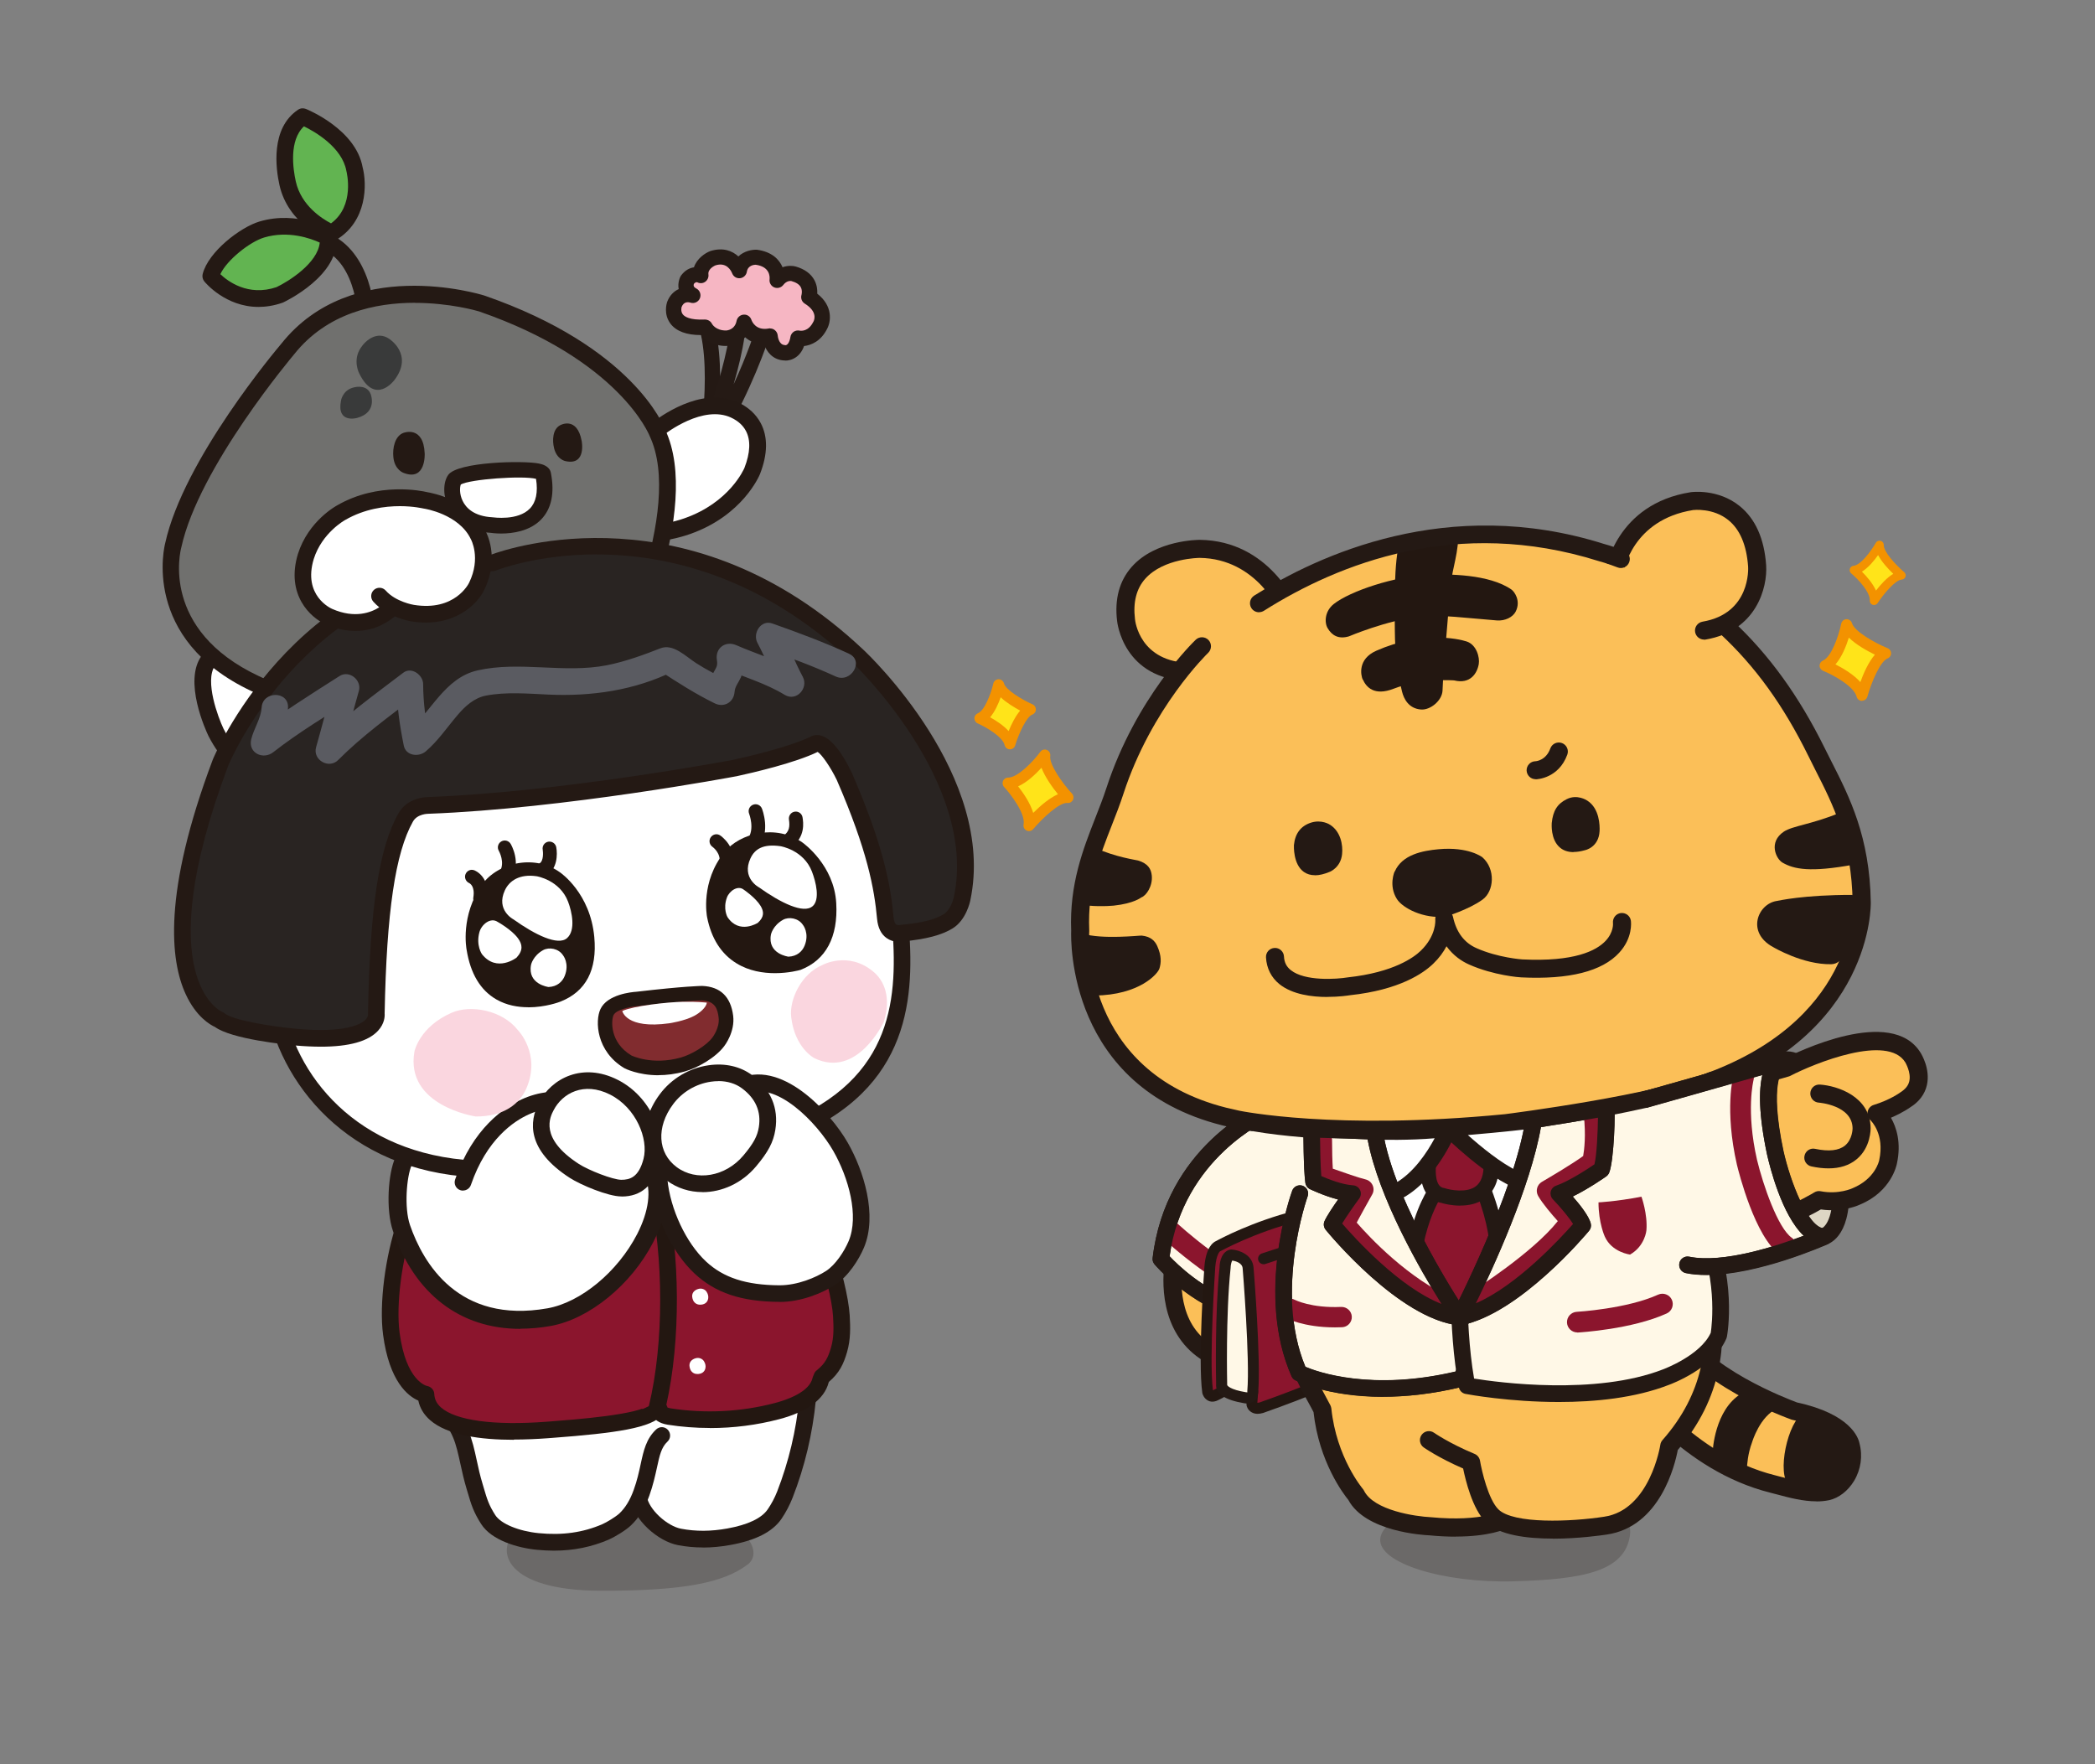 <?xml version="1.0" encoding="UTF-8"?><svg xmlns="http://www.w3.org/2000/svg" viewBox="0 0 269.29 226.77"><rect x="0" y="0" width="269.29" height="226.77" fill="#808080" stroke="none"/><defs><style>.cls-1{fill:#ddd6c4;}.cls-2{fill:#fff;}.cls-3{fill:#70706e;}.cls-4{fill:#8b152d;}.cls-5{fill:#f39200;}.cls-6{isolation:isolate;}.cls-7{fill:#292422;}.cls-8{fill:#fbbf58;}.cls-9{fill:#251a15;}.cls-10{fill:#62b451;}.cls-11{fill:#f6b6c3;}.cls-12{opacity:.23;}.cls-13{fill:#393a3a;}.cls-14{fill:#fff8e7;}.cls-15{fill:#fad6df;}.cls-16{fill:#ffe419;}.cls-17{fill:#231711;}.cls-18{fill:#812c2f;}.cls-19{fill:#241914;}.cls-20{mix-blend-mode:darken;}.cls-21{fill:#5a5b61;}</style></defs><g class="cls-6"><g id="Layer_1"><g class="cls-12"><path class="cls-19" d="m96.04,201.14c-2.99,2.25-8.04,3.37-18.93,3.33-12.09-.05-13.51-5.1-10.81-7.68,2.99-2.86,11.3-2.32,20.29-2.61,7.59-.25,12.21,4.9,9.46,6.97Z"/></g><g class="cls-12"><path class="cls-19" d="m209.52,197.27c.5-4.08-6.49-5.37-15.45-5.11-8.96.25-16.36,2.57-16.65,5.64-.3,3.13,8.19,5.71,17.15,5.46,8.96-.25,14.37-1.28,14.95-5.99Z"/></g><path class="cls-19" d="m90.71,59.57c-.06,0-.12,0-.18-.02-.54-.1-.89-.61-.8-1.15.02-.12,2.17-12.26-.38-17.69-.23-.49-.02-1.08.47-1.31.49-.23,1.08-.02,1.31.47,2.82,6,.64,18.36.54,18.88-.09.48-.5.81-.97.81Z"/><path class="cls-9" d="m89.36,61.22c-.16,0-.32-.04-.47-.12-.45-.24-.64-.79-.44-1.26,1.89-4.39,6.52-16.72,5.31-20.97-.15-.52.15-1.07.68-1.22.52-.15,1.07.15,1.22.68.71,2.5-.14,6.86-1.36,11.07,3.43-7.45,4.46-12.93,4.47-13,.1-.54.61-.9,1.15-.8.54.1.89.61.8,1.15-.08.47-2.16,11.55-10.54,24.04-.19.28-.5.44-.82.44Z"/><path class="cls-11" d="m105.43,41.81s1.13-2.02-1.46-3.62c0,0,.73-2.23-1.96-3,0,0-1.2-.34-2.12.85,0,0,.33-2.57-2.64-2.97,0,0-1.95-.08-2.24,1.72,0,0-.92-2.39-3.37-1.61,0,0-1.79.68-1.58,2.24,0,0-.95-.48-1.72.54,0,0-.69,1.26.69,2.01,0,0-1.71-.55-2.36,1.16,0,0-1.07,3.16,3.94,2.94,0,0,.68,1.41,2.68,1.41,0,0,1.94-.02,2.34-2.03,0,0,.74,2.26,3.35,1.76,0,0,.14,1.97,1.75,2.13,0,0,1.5.31,1.84-1.87,0,0,1.82.42,2.85-1.65Z"/><path class="cls-9" d="m100.94,46.34c-.14,0-.25-.01-.32-.02-1.36-.15-2.08-1.14-2.4-2.05-1.06-.01-1.86-.41-2.44-.92-.77.84-1.83,1.11-2.46,1.12-1.59,0-2.64-.73-3.2-1.4-1.89,0-3.21-.5-3.94-1.47-.92-1.22-.48-2.62-.43-2.78.33-.87.89-1.39,1.49-1.66-.17-.86.2-1.58.25-1.66.02-.04.05-.08.08-.12.5-.66,1.09-.94,1.63-1.02.37-1.13,1.44-1.84,2.11-2.09,1.62-.51,2.82-.03,3.6.69.74-.7,1.75-.89,2.39-.86,1.93.26,2.87,1.26,3.29,2.25.67-.24,1.31-.2,1.7-.09,1.14.33,1.95.92,2.4,1.76.33.63.39,1.26.36,1.73,2.06,1.6,1.76,3.61,1.26,4.53-.78,1.55-2,2.09-2.96,2.2-.22.63-.57,1.11-1.04,1.44-.51.35-1.02.43-1.37.43Zm-1.95-4.12c.22,0,.43.07.6.21.22.17.36.43.38.71,0,.04.11,1.14.86,1.21.03,0,.07,0,.1.02.28.03.56-.36.67-1.06.04-.27.2-.51.42-.67.23-.15.51-.2.78-.14.16.03,1.11.14,1.74-1.13,0-.01.01-.02.02-.03.15-.29.5-1.31-1.11-2.31-.39-.24-.56-.71-.42-1.15h0s.14-.52-.1-.97c-.19-.35-.59-.61-1.19-.78-.08-.02-.6-.1-1.06.5-.27.35-.75.48-1.16.31-.41-.17-.66-.6-.6-1.04.04-.37.02-1.63-1.79-1.87-.15,0-1,.05-1.13.9-.07.44-.43.78-.87.83-.45.05-.86-.21-1.02-.63-.14-.35-.72-1.48-2.15-1.02h0s-1,.41-.9,1.16c.05.36-.1.72-.4.94-.3.22-.69.25-1.02.08-.18-.07-.35.08-.44.19-.15.36.15.52.32.61.45.24.64.79.44,1.26-.2.47-.73.71-1.21.55-.37-.11-.88-.1-1.14.57h0s-.15.55.16.94c.22.28.88.75,2.82.66.39,0,.76.2.93.56.04.07.5.85,1.79.85.17,0,1.15-.1,1.37-1.24.09-.44.46-.77.91-.8.45-.04.86.25,1,.68.08.23.59,1.41,2.23,1.1.06-.01.12-.02.18-.02Z"/><path class="cls-2" d="m84.35,55.28s4.9-4.1,9.19-2.9c0,0,5.79,1.31,3.13,8.16,0,0-1.98,4.86-8.34,7.08,0,0-4.28,1.55-6.87.59"/><path class="cls-19" d="m83.54,69.61c-.85,0-1.69-.1-2.44-.38-.55-.21-.84-.82-.63-1.38.21-.56.82-.84,1.38-.63,1.81.67,5.04-.2,6.13-.6,5.79-2.03,7.63-6.3,7.71-6.48.75-1.94.82-3.54.2-4.73-.8-1.54-2.56-1.97-2.58-1.98-3.73-1.05-8.22,2.64-8.26,2.68-.45.38-1.13.32-1.51-.14-.38-.45-.32-1.13.14-1.51.22-.18,5.39-4.44,10.17-3.11.06.01,2.65.62,3.93,3.03.94,1.77.91,3.98-.09,6.55-.09.23-2.25,5.35-8.98,7.71-.34.12-2.76.97-5.16.97Z"/><path class="cls-8" d="m174.78,138.92s-18.86,1.63-23.7,22.12c0,0-2.98,11.8,7.71,14.28,0,0,9.63,3.79,13.98-6.56,0,0,2.36-9.95,3.54-10.63"/><path class="cls-19" d="m162.85,177.13c-2.22,0-3.96-.55-4.38-.7-3.25-.77-5.66-2.41-7.17-4.89-2.84-4.66-1.4-10.54-1.34-10.79,4.97-21.05,24.53-22.97,24.72-22.99.63-.05,1.2.42,1.25,1.05.06.64-.42,1.2-1.05,1.26-.74.07-18.09,1.83-22.67,21.23-.02.07-1.26,5.23,1.07,9.04,1.19,1.93,3.13,3.23,5.77,3.84.06.01.11.03.16.05.35.13,8.59,3.2,12.45-5.85,2.46-10.35,3.67-11.04,4.07-11.27.55-.32,1.26-.12,1.58.43.3.52.15,1.17-.33,1.51-.65.82-2.1,5.77-3.1,9.96-.01.06-.03.12-.06.18-2.75,6.55-7.49,7.93-11,7.93Z"/><path class="cls-14" d="m162.62,142.96s-11.77,5.06-13.4,18.87c0,0,4.09,4.86,10.37,6.76l9.97-15.84,2.55-6.25"/><path class="cls-19" d="m159.59,169.66c-.1,0-.21-.01-.31-.05-6.51-1.97-10.7-6.89-10.88-7.1-.19-.23-.28-.52-.24-.81,1.68-14.26,13.54-19.51,14.04-19.73.54-.23,1.16.02,1.4.56.23.54-.02,1.16-.55,1.4-.11.05-10.96,4.89-12.71,17.55.98,1.04,4.24,4.24,8.8,5.85l9.48-15.06,2.51-6.16c.22-.54.84-.81,1.39-.58.54.22.81.84.58,1.39l-2.55,6.25c-.02.06-.05.11-.08.17l-9.97,15.84c-.2.32-.54.5-.9.5Z"/><path class="cls-4" d="m163.64,167.9c-.11,0-.22-.01-.33-.04-6.19-1.6-13.53-8.4-13.84-8.69-.54-.5-.57-1.34-.06-1.88.5-.54,1.34-.57,1.88-.07.07.07,7.16,6.63,12.69,8.06.71.18,1.14.91.96,1.62-.15.6-.69,1-1.29,1Z"/><path class="cls-19" d="m159.59,169.66c-.1,0-.21-.01-.31-.05-6.51-1.97-10.7-6.89-10.88-7.1-.19-.23-.28-.52-.24-.81,1.68-14.26,13.54-19.51,14.04-19.73.54-.23,1.16.02,1.4.56.23.54-.02,1.16-.55,1.4-.11.05-10.96,4.89-12.71,17.55.98,1.04,4.24,4.24,8.8,5.85l9.48-15.06,2.51-6.16c.22-.54.84-.81,1.39-.58.54.22.81.84.58,1.39l-2.55,6.25c-.02.06-.05.11-.08.17l-9.97,15.84c-.2.32-.54.5-.9.5Z"/><path class="cls-4" d="m175.53,155.9c-.79-1.7-8.82.4-8.82.4-5.8,1.47-10.11,3.88-10.11,3.88,0,0-.89.28-1.09,2.61,0,0-.85,12.03-.28,16.14,0,0,.2.69.8.5,0,0,1.53-.63,2.46-1.59l2.54,1.01s-.13,1.46-.1,1.67c0,0,.15.72,1.18.42,0,0,11.94-4.12,16.94-7.5l-3.51-17.56Z"/><path class="cls-17" d="m161.64,181.73c-.29,0-.55-.07-.78-.21-.49-.29-.6-.76-.62-.85-.02-.1-.04-.28.04-1.35l-1.63-.65c-1,.87-2.28,1.4-2.34,1.42-.41.13-.75.1-1.05-.07-.5-.27-.67-.79-.7-.9,0-.03-.02-.07-.02-.1-.57-4.13.24-15.79.28-16.29.21-2.41,1.11-3.05,1.5-3.21.5-.28,4.67-2.51,10.24-3.92,3.21-.83,8.73-1.95,9.64-.01.02.05.04.11.05.16l3.51,17.56c.06.28-.06.57-.3.73-5.02,3.39-16.61,7.41-17.1,7.58-.25.07-.48.11-.7.11Zm0-1.42s.14,0,.27-.04c.08-.03,11.27-3.9,16.35-7.15l-3.39-16.95c-.56-.52-4.3-.15-7.98.81-5.64,1.43-9.9,3.79-9.95,3.81-.04.02-.08.04-.13.06h0s-.46.36-.6,2c0,.11-.82,11.77-.3,15.86.32-.15,1.39-.66,2.06-1.36.2-.21.51-.28.77-.17l2.54,1.01c.29.12.47.41.44.72-.04.51-.09,1.11-.1,1.4Zm13.26-24.11h0Z"/><path class="cls-14" d="m160.43,162.99s.95,11.72.6,15.87c0,0,.08.99-.98.82-.77-.13-3.17-.58-3.01-1.75,0,0-.21-8.83.44-14.92,0,0,.01-1.53.82-1.69,0,0,2.02.15,2.14,1.67Z"/><path class="cls-19" d="m160.28,180.4c-.11,0-.22,0-.35-.03-2.52-.42-3.73-1.25-3.61-2.48-.02-.73-.17-9.14.44-14.96,0-.91.37-2.12,1.39-2.31.06-.01.12-.02.19-.01.91.07,2.66.64,2.79,2.33.04.49.95,11.75.6,15.94,0,.22-.03.77-.47,1.17-.19.17-.51.36-.99.36Zm-1.89-18.36c-.09.13-.21.56-.21.97-.64,6.04-.44,14.81-.44,14.89,0,.04,0,.08,0,.11-.01.09.36.61,2.43.95.13.02.18,0,.18,0-.02,0-.02-.07-.02-.07,0-.04,0-.08,0-.11.35-4.04-.59-15.63-.6-15.75,0,0,0,0,0,0-.05-.71-.95-.94-1.32-1Z"/><path class="cls-14" d="m162.42,161.79s7.78-2.64,11.64-3.04"/><path class="cls-19" d="m162.42,162.5c-.3,0-.57-.19-.67-.48-.13-.37.07-.77.44-.9.32-.11,7.9-2.67,11.8-3.07.38-.05.74.24.78.63.04.39-.24.74-.63.78-3.74.39-11.41,2.98-11.49,3.01-.08.03-.15.04-.23.04Z"/><path class="cls-1" d="m234.41,158.97s2.37-.48,2.21-5.98c0,0-2.02-18.54-7.73-16.61l-13.04,6.81,4.83,18.23,13.73-2.46Z"/><path class="cls-19" d="m220.68,162.5c-.48,0-.92-.32-1.05-.81l-4.83-18.23c-.13-.49.1-1,.55-1.24l13.04-6.81s.1-.05.15-.07c1.06-.36,2.14-.23,3.1.39,4.37,2.79,5.89,15.67,6.05,17.13.19,6.31-2.74,7.09-3.07,7.15,0,0-.02,0-.02,0l-13.73,2.45c-.06.01-.13.02-.19.02Zm-3.56-18.76l4.35,16.43,12.68-2.27c.17-.08,1.51-.83,1.39-4.89-.55-5.03-2.42-13.77-5.06-15.45-.39-.25-.76-.31-1.17-.19l-12.19,6.36Zm17.29,15.22h.01-.01Zm0,0h.01-.01Z"/><path class="cls-8" d="m210.01,178.09s6.77,9.89,17.84,12.66c2.07.52,4.77,1.42,7.02.94,1.92-.41,3.81-3.09,3.01-5.94,0,0-.38-2.91-7.22-4.37,0,0-12.49-4.44-15.21-10.89"/><path class="cls-19" d="m233.48,192.98c-1.73,0-3.5-.47-5-.87-.32-.08-.62-.17-.92-.24-11.37-2.85-18.23-12.71-18.52-13.13-.36-.53-.23-1.25.3-1.61.53-.36,1.25-.23,1.61.3.07.1,6.67,9.56,17.17,12.19.3.08.62.16.95.25,1.83.48,3.9,1.04,5.55.68.61-.13,1.27-.67,1.71-1.41.33-.55.82-1.68.43-3.08-.02-.05-.03-.11-.03-.16h0s-.61-2.17-6.31-3.39c-.05-.01-.1-.02-.15-.04-.53-.19-13.01-4.69-15.89-11.53-.25-.59.03-1.27.62-1.52.59-.25,1.27.03,1.52.62,2.39,5.68,13.5,9.87,14.47,10.23,6.87,1.49,7.88,4.53,8.02,5.23.44,1.63.19,3.39-.69,4.85-.78,1.29-1.97,2.21-3.21,2.48-.53.11-1.08.16-1.63.16Z"/><path class="cls-19" d="m231.89,181.58c1.11-.54,3.63.58,3.65.59.99.46.94.78,1.24,1.43,1.87,4.06-.55,7.41-1.17,7.62-1.91.63-5.15.07-5.61-.29-1.68-1.34-.22-8.33,1.89-9.35Z"/><path class="cls-19" d="m225.55,178.95c.44.01,3.6,1.78,2.9,2.09-2.25,1.01-3.22,4.29-3.23,4.32-.58,1.54-.64,2.9-.69,3.53-.75.02-4.37-1.44-4.39-2.18,0-.2.24-5.49,3.69-7.58.24-.15,1.45-.2,1.72-.19Z"/><path class="cls-8" d="m176.06,184.06c6.87,11.19,50.19-25.42,50.19-25.42,0,0-6.38-19.72-13.03-25.59-6.65-5.87-45.71-.88-45.71-.88,0,0-1.04,7.95-.05,17.98,1.22,12.35,4.81,27.73,8.6,33.91Z"/><path class="cls-8" d="m200.36,192.93s-2.45,1.87-6.52,2.2c0,0-2.75,1.77-9.98,1.08,0,0-7.72-.32-9.58-4.05,0,0-3.62-4.17-4.32-10.97-2.32-4.61-7.9-11.85-1.75-26.11"/><path class="cls-19" d="m187.09,197.52c-1,0-2.11-.05-3.34-.17-.79-.03-8.25-.46-10.44-4.56-.61-.74-3.76-4.86-4.47-11.28-.21-.42-.45-.85-.71-1.32-2.51-4.6-6.71-12.3-.98-25.59.25-.59.94-.86,1.52-.61.59.25.86.93.61,1.52-5.28,12.25-1.57,19.06.89,23.56.3.56.59,1.08.84,1.57.06.13.1.26.12.4.65,6.32,4.01,10.29,4.04,10.33.06.07.12.16.16.24,1.27,2.55,6.63,3.32,8.59,3.41,6.68.64,9.29-.89,9.32-.9.15-.09.34-.16.52-.17,3.64-.29,5.89-1.95,5.91-1.96.51-.38,1.24-.28,1.62.23.39.51.29,1.23-.22,1.62-.11.08-2.67,2.01-6.88,2.41-.75.39-2.91,1.26-7.1,1.26Z"/><path class="cls-8" d="m183.67,185.11s1.94,1.38,5.42,2.83c0,0,.84,5.05,2.69,6.88,3.07,3.03,14.57,1.28,14.57,1.28,6.86-.99,8.21-10.24,8.21-10.24,11.46-12.97,2.04-27.73,2.04-27.73"/><path class="cls-19" d="m199.61,197.77c-3.33,0-6.94-.44-8.64-2.13-1.7-1.68-2.59-5.36-2.9-6.88-3.2-1.39-4.99-2.66-5.07-2.71-.52-.37-.64-1.09-.27-1.61.37-.52,1.09-.64,1.61-.27.02.01,1.89,1.33,5.2,2.71.37.15.63.49.7.88.22,1.3,1.07,4.97,2.36,6.25,1.94,1.91,9.36,1.6,13.58.95,5.92-.85,7.23-9.18,7.24-9.26.03-.22.13-.43.28-.6,10.73-12.14,2.3-25.76,1.93-26.34-.34-.54-.18-1.26.36-1.6.54-.34,1.25-.19,1.6.35.1.15,9.63,15.46-1.93,28.87-.34,1.82-2.23,9.87-9.13,10.87-.61.09-3.62.53-6.91.53Z"/><path class="cls-8" d="m165.75,78.59s-3.22-7.94-11.53-8.05c0,0-10.58-.04-9.47,9.16,0,0,.55,6.57,8.29,6.67"/><path class="cls-19" d="m153.04,87.54s-.01,0-.02,0c-8.69-.12-9.42-7.66-9.43-7.73-.34-2.81.3-5.17,1.9-6.97,3.06-3.43,8.53-3.45,8.73-3.45,8.99.11,12.45,8.41,12.6,8.77.24.59-.05,1.27-.64,1.51-.59.24-1.27-.05-1.51-.64-.12-.3-3.06-7.23-10.47-7.32-.03,0-4.63.03-6.99,2.68-1.14,1.28-1.58,3.02-1.32,5.18.02.26.6,5.56,7.16,5.65.64,0,1.15.53,1.14,1.17,0,.63-.53,1.14-1.16,1.14Z"/><path class="cls-8" d="m178.05,144.69c-10.49,1.37-17.17-.36-20.72-1.18-19.68-4.97-18.47-23.88-18.47-23.88-.32-7.64,2.72-12.61,4.46-17.96,3.75-11.51,11.19-18.59,11.19-18.59,0,0,21.94-21.29,51.26-12.06,0,0,16.88,3.65,27.71,25.63,2.55,5.17,5.68,10.14,5.82,19.37,0,0,.62,16.14-20.59,23.4"/><path class="cls-19" d="m170.84,106.25s-.97-.66-2.24-.25c-.84.27-1.84.91-2.01,2.65,0,0-.29,5.06,4.24,3.16,0,0,1.24-.49,1.41-2.04.1-.95-.07-2.66-1.4-3.51Z"/><path class="cls-19" d="m169.02,112.5c-.55,0-1.02-.14-1.42-.42-1.4-.99-1.28-3.35-1.28-3.45.15-1.5.89-2.47,2.2-2.89,1.36-.43,2.39.23,2.47.29,1.33.86,1.65,2.57,1.52,3.77-.18,1.69-1.52,2.24-1.58,2.26-.71.3-1.35.45-1.91.45Zm.43-6.37c-.23,0-.49.03-.76.12-1.1.35-1.7,1.14-1.82,2.42,0,.01-.11,2.14,1.05,2.96.65.46,1.59.43,2.82-.08.05-.02,1.09-.46,1.24-1.82.11-1.05-.15-2.53-1.28-3.25h0s-.52-.34-1.24-.34Z"/><path class="cls-19" d="m203.88,103.15s-1.12-.79-2.37-.18c-1.17.58-1.64,1.42-1.78,2.85,0,0-.43,4.45,3.92,3.22,0,0,1.6-.28,1.69-2.23.05-.99-.13-2.82-1.46-3.66Z"/><path class="cls-19" d="m202.27,109.53c-.7,0-1.29-.19-1.75-.58-1.24-1.04-1.06-3.07-1.06-3.16.16-1.58.72-2.47,1.93-3.07,1.33-.66,2.53.12,2.64.19,1.59,1.01,1.61,3.24,1.58,3.9-.1,2.14-1.89,2.48-1.91,2.48-.52.15-1,.22-1.43.22Zm.25-6.52c-.27,0-.57.05-.88.21-1.04.51-1.5,1.25-1.63,2.63,0,.02-.16,1.84.86,2.69.6.5,1.51.58,2.71.24.08-.02,1.41-.29,1.49-1.98.03-.59.02-2.56-1.33-3.42h0s-.53-.37-1.21-.37Z"/><path class="cls-8" d="m219.04,81.05c7.29-1.24,6.82-8.32,6.82-8.32-.67-9.41-8.38-8.32-8.38-8.32-8.84,1.41-9.97,9.07-9.97,9.07"/><path class="cls-19" d="m219.03,82.21c-.55,0-1.04-.4-1.14-.96-.11-.63.32-1.23.95-1.34,6.19-1.05,5.88-6.86,5.86-7.1-.2-2.75-1.05-4.76-2.54-5.96-1.97-1.6-4.5-1.29-4.52-1.29-7.83,1.25-8.94,7.82-8.98,8.09-.1.63-.69,1.06-1.32.97-.63-.1-1.07-.68-.97-1.31.01-.08,1.36-8.52,10.93-10.04.16-.03,3.54-.47,6.32,1.78,2.01,1.63,3.16,4.18,3.4,7.61.18,2.82-1.21,8.43-7.79,9.55-.07.01-.13.02-.2.02Z"/><path class="cls-19" d="m179.26,112.02s-.8,1.8.29,3.53c.73,1.17,3.42,2.58,6.26,2.27,0,0,2.94-.87,4.76-2.19,1.48-1.07,1.7-3.92-.03-5.44,0,0-1.76-1.39-5.64-1.03-2.03.19-4.67.68-5.62,2.87Z"/><path class="cls-19" d="m238.31,111.13c-5.65,1.04-7.71.6-9.19-.25-.83-.48-1.84-2.63.17-3.98,1.12-.75,3.56-.93,7.13-2.4.27-.11,2.72,6.47,1.89,6.62Z"/><path class="cls-19" d="m235.39,123.94c-3.67.07-7.43-2.18-7.47-2.2-3.49-1.88-1.98-5.55.45-5.93.27-.04,3.44-.79,9.73-.78.47,0,.44,8.85-2.71,8.91Z"/><path class="cls-19" d="m139.13,116.28c.97.24,3.06.23,4.01.13,2.64-.28,3.54-1.05,3.57-1.06.62-.22,1.47-1.43,1.34-2.8-.08-.86-.5-1.56-1.76-1.94-.22-.07-2.91-.43-5.58-1.65-.3-.14-2.49,7.09-1.59,7.32Z"/><path class="cls-19" d="m140.68,127.97c5.81-.07,8.14-2.8,8.35-3.47.23-.74.29-1.62-.28-2.9-.3-.67-.85-1.22-1.99-1.34-.25-.03-5.07.53-7.64-.26-.41-.13.53,7.99,1.57,7.98Z"/><path class="cls-8" d="m205.05,72.13s2.89.56,4.98,1.13l-1.87,2.79-3.44-1.16.32-2.76Z"/><path class="cls-17" d="m175.18,87.34c.43.97,1.45,2.16,3.95,1.19,3.47-1.35,7.73-1.09,7.79-1.07,2.08.51,2.96-.92,3.16-2.11.14-.86-.29-2.49-1.57-2.9-1.15-.38-5.85-1.34-11.59,1.19-2.47,1.09-1.98,3.2-1.76,3.71Z"/><path class="cls-17" d="m194.83,78.6c-.36.73-1.37,1.23-2.42,1.15-3.82-.29-7.27-.79-9.98-.48-4.24.48-8.99,2.51-9.05,2.53-1.35.39-2.18-.13-2.73-1.06-.43-.74-.37-2.18.79-3.1,2.12-1.67,7.84-3.57,12.18-3.76,2.53-.11,7.81-.09,10.66,1.9.35.24,1.25,1.42.55,2.82Z"/><path class="cls-17" d="m187.11,68.37c.84.59-.34,4.63-.46,5.63-.4,3.3-.57,5.84-.82,8.77-.35,4.09-.41,5.97-.41,6.02-.07,1.26-1.55,2.5-2.76,2.41-1.6-.12-2.21-1.38-2.44-2.29-.55-2.24-.91-4.5-.93-8-.01-2.39-.2-8.91.72-11.62.12-.37,6.14-1.58,7.1-.92Z"/><path class="cls-19" d="m170.61,128.15c-1.97,0-4.47-.31-6.14-1.64-1.06-.85-1.66-2.04-1.74-3.44-.04-.64.45-1.19,1.09-1.22.62-.05,1.19.45,1.22,1.09.04.76.32,1.32.88,1.76,1.81,1.45,5.89,1.17,7.32.93,5.93-.64,8.53-2.6,9.37-3.41,2.02-1.94,1.89-3.92,1.88-4-.05-.61.38-1.16.98-1.25.6-.09,1.17.3,1.3.89.43,1.97,1.44,3.32,3.01,4.01,2.78,1.24,5.86,1.45,5.89,1.45,6.69.33,9.51-1.11,10.71-2.38,1.06-1.12.96-2.25.95-2.3-.06-.63.38-1.2,1.01-1.28.63-.07,1.2.36,1.29.98.03.22.25,2.21-1.49,4.11-2.2,2.41-6.44,3.48-12.6,3.18-.16,0-3.53-.24-6.7-1.65-.93-.41-2.02-1.13-2.91-2.35-.38.73-.93,1.5-1.71,2.25-1.26,1.22-4.33,3.36-10.67,4.04-.24.04-1.43.22-2.94.22Z"/><path class="cls-19" d="m218.72,140.57c-.48,0-.93-.3-1.1-.78-.21-.61.12-1.26.72-1.47,20.08-6.87,19.82-21.64,19.8-22.26-.12-7.9-2.49-12.56-4.78-17.06-.31-.61-.62-1.22-.92-1.84-3.21-6.51-6.82-11.51-11.36-15.72-.47-.44-.5-1.17-.06-1.64.44-.47,1.17-.5,1.64-.06,4.69,4.35,8.57,9.71,11.87,16.39.3.6.6,1.2.91,1.81,2.3,4.52,4.9,9.64,5.03,18.05,0,.14.4,17.06-21.37,24.51-.12.04-.25.06-.38.06Z"/><path class="cls-19" d="m161.83,78.7c-.38,0-.76-.19-.98-.54-.34-.54-.18-1.26.36-1.6,8.19-5.19,24.91-12.95,44.91-6.66h0s1.15.3,2.64.88c.6.24.89.91.65,1.5-.23.6-.91.89-1.5.65-1.35-.53-2.41-.81-2.42-.81-18.2-5.73-33.44.32-43.03,6.39-.19.12-.41.18-.62.18Z"/><path class="cls-19" d="m176.62,146.39c-11.33,0-17.45-1.28-17.81-1.35-.48-.11-.92-.21-1.33-.3l-.42-.1c-19.77-5-19.42-23.68-19.37-25.01-.24-5.97,1.53-10.47,3.08-14.44.52-1.33,1.02-2.59,1.44-3.88,3.8-11.66,11.18-18.78,11.49-19.08.46-.44,1.2-.42,1.64.04.44.46.42,1.2-.04,1.64-.07.07-7.28,7.04-10.89,18.11-.44,1.36-.97,2.71-1.48,4.01-1.55,3.95-3.16,8.04-2.92,13.54,0,.04,0,.08,0,.12-.04.73-.89,18.02,17.6,22.69l.4.09c.4.09.83.19,1.3.3.11.02,12.32,2.56,34.09.45.66-.08,19.73-2.53,26.22-5.37.59-.26,1.27.01,1.53.6.26.59-.01,1.27-.6,1.53-3.51,1.54-10.23,2.92-16.08,3.93-.17.36-.52.63-.94.67l-9.89.96c-6.56.64-12.25.86-17.01.86Z"/><path class="cls-19" d="m197.39,100.16c-.63,0-1.14-.5-1.16-1.13-.01-.63.48-1.16,1.12-1.18.15,0,1.38-.13,1.93-1.65.22-.6.88-.91,1.49-.69.6.22.91.89.69,1.49-1.12,3.07-3.92,3.17-4.04,3.17,0,0-.02,0-.03,0Z"/><path class="cls-8" d="m228.89,156.58c2.81-1,4.91-2.32,4.91-2.32,2.78.54,4.83-.48,4.83-.48,3.5-1.45,4.05-4.41,4.05-4.41.91-4.11-1.49-6.24-1.49-6.24,2.32-.71,3.72-1.75,3.72-1.75,3.18-1.97.97-5.43.97-5.43-3.34-5.43-16.3,1.33-16.3,1.33l-4.1,1.19"/><path class="cls-19" d="m228.89,157.74c-.48,0-.92-.3-1.09-.77-.21-.6.1-1.27.71-1.48,2.64-.94,4.66-2.2,4.68-2.21.25-.16.55-.22.84-.16,2.32.45,4.08-.38,4.1-.39,2.9-1.2,3.4-3.49,3.42-3.59.74-3.37-1.06-5.09-1.13-5.16-.3-.28-.44-.71-.35-1.11.09-.4.39-.73.79-.85,2.07-.63,3.36-1.57,3.37-1.58.7-.44,1.06-.9,1.19-1.46.26-1.14-.51-2.4-.51-2.42-2.27-3.7-11.67.11-14.79,1.73-.07.04-.14.06-.21.08l-4.1,1.19c-.61.18-1.26-.17-1.44-.79-.18-.61.17-1.26.79-1.44l3.99-1.16c1.84-.95,14-6.9,17.72-.85.12.19,1.28,2.09.81,4.16-.26,1.16-1.01,2.16-2.15,2.86h0s-.91.67-2.47,1.33c.7,1.22,1.36,3.21.76,5.93-.02.11-.7,3.56-4.73,5.23-.02.01-2.14,1.05-5.04.63-.76.44-2.53,1.42-4.75,2.2-.13.05-.26.07-.39.07Z"/><path class="cls-8" d="m233.86,140.57s5.37.37,5.43,4.44c0,0,.12,5.13-6.21,3.79"/><path class="cls-19" d="m235.03,150.18c-.68,0-1.4-.08-2.19-.25-.63-.13-1.03-.75-.89-1.37.13-.63.75-1.03,1.37-.89,1.75.37,3.03.23,3.83-.42.98-.8.98-2.2.98-2.22-.04-2.97-4.31-3.3-4.35-3.3-.64-.04-1.12-.6-1.08-1.24.04-.64.58-1.13,1.24-1.08,2.23.15,6.45,1.52,6.51,5.58,0,.09.04,2.5-1.8,4.02-.94.78-2.15,1.17-3.61,1.17Z"/><path class="cls-14" d="m167.09,153.41s-4.64,12.81-.11,23.07c0,0,7.66,3.98,20.88.71,0,0,5.15-12.62,3.45-22.54l-2.75-9.06-15.13-.31h-3.95s-6.17-.42-9.4-1.16"/><path class="cls-19" d="m177.75,179.55c-7.06,0-11.03-2.01-11.26-2.13-.21-.11-.39-.29-.48-.51-4.65-10.53-.12-23.32.08-23.86.2-.55.81-.84,1.36-.64.55.2.84.81.64,1.36-.04.12-4.33,12.23-.29,21.91,1.54.65,8.44,3.15,19.28.61.91-2.41,4.61-13,3.21-21.39l-2.51-8.25-14.36-.3h-3.93c-.33-.02-6.37-.44-9.64-1.19-.57-.13-.93-.7-.8-1.28.13-.57.7-.93,1.28-.8,3.1.72,9.17,1.13,9.23,1.14h3.88s15.15.31,15.15.31c.46,0,.86.31,1,.75l2.75,9.06s.02.09.03.13c1.73,10.1-3.3,22.59-3.51,23.12-.13.32-.4.55-.73.63-3.96.98-7.43,1.32-10.37,1.32Z"/><path class="cls-14" d="m218.51,156.63c3.78,7.65,2.42,14.97,2.42,14.97-1.45,3.46-6.76,5.39-6.76,5.39-10.3,4.03-25.6,1.13-25.6,1.13-1.53-7.97-.89-18.19-.89-18.19l-1.47-14.89s12.34-.51,28.55-4.47l3.75,16.07Z"/><path class="cls-19" d="m200.37,180.21c-6.38,0-11.63-.97-12-1.04-.43-.08-.76-.42-.85-.84-1.48-7.71-.97-17.29-.91-18.37l-1.46-14.81c-.03-.29.06-.58.26-.8.19-.22.47-.35.76-.37.12,0,12.44-.56,28.34-4.45.28-.07.57-.02.81.13.24.15.41.39.48.66l3.73,15.95c3.83,7.83,2.51,15.22,2.45,15.53-.01.07-.04.15-.06.22-1.61,3.85-7.15,5.9-7.38,5.98-4.37,1.71-9.56,2.21-14.16,2.21Zm-10.89-3.01c3.11.5,15.64,2.19,24.3-1.19.07-.03,4.8-1.78,6.12-4.7.14-.92.99-7.48-2.34-14.2-.04-.07-.06-.15-.08-.23l-3.51-15.02c-12.87,3.06-23.26,3.96-26.59,4.19l1.36,13.79c0,.06,0,.11,0,.17,0,.1-.58,9.57.74,17.2Zm31.45-5.6h.01-.01Z"/><path class="cls-14" d="m211.59,141.31s12.55-3.53,17.3-4.93c0,0-3.04.76-.72,11.76,0,0,2.37,10.67,6.24,10.83,0,0-11.11,4.93-17.5,3.62"/><path class="cls-19" d="m219.32,163.87c-.92,0-1.81-.07-2.62-.24-.58-.12-.95-.68-.83-1.26.12-.57.68-.95,1.26-.83,4.36.89,11.27-1.38,14.73-2.7-2.84-2.65-4.39-8.96-4.73-10.48-1.09-5.19-1.05-8.31-.6-10.2-5.6,1.61-14.56,4.13-14.66,4.16-.57.16-1.15-.17-1.31-.74-.16-.57.17-1.15.74-1.31.13-.04,12.5-3.52,17.23-4.9.04-.01.07-.02.1-.03.56-.14,1.13.19,1.29.75.15.53-.14,1.09-.66,1.28-.15.12-1.9,1.75-.05,10.54.89,3.97,3.17,9.9,5.24,9.98.49.02.91.38,1,.86.09.49-.16.97-.61,1.17-.41.18-8.95,3.93-15.52,3.93Z"/><polygon class="cls-2" points="192.53 162.03 179.63 161.42 176.47 151.9 185.67 147.29 197.98 151.9 192.53 162.03"/><path class="cls-4" d="m184.6,153.05s-1.78,2.41-2.65,7.1c0,0,3.13,8.2,6.34,9.15,0,0,1.22-1.17,3.49-4.36,0,0,2.35-3.59-1.33-12.67l-5.84.78Z"/><path class="cls-19" d="m188.28,170.27c-.09,0-.18-.01-.28-.04-3.56-1.05-6.63-8.85-6.97-9.73-.06-.17-.08-.35-.05-.53.91-4.85,2.75-7.39,2.82-7.5.16-.21.39-.35.66-.39l5.84-.78c.44-.06.86.19,1.03.6,3.84,9.44,1.36,13.4,1.25,13.57-2.32,3.25-3.58,4.47-3.63,4.52-.18.18-.43.27-.68.27Zm-5.33-10.21c1.09,2.76,3.25,6.93,5.09,8.07.53-.59,1.52-1.78,2.93-3.75h0s1.83-3.21-1.17-11.03l-4.64.62c-.46.76-1.56,2.83-2.21,6.1Z"/><path class="cls-4" d="m183.71,148.98s-.85,4.3,1.78,4.69c0,0,6.23,2.01,6.2-3.95l.43-4.25-3.24-.3-5.44.18.26,3.63Z"/><path class="cls-19" d="m187.7,154.97c-1.17,0-2.15-.26-2.43-.35-.79-.14-1.45-.55-1.9-1.2-1.06-1.5-.75-3.86-.64-4.5l-.25-3.51c-.02-.26.07-.53.25-.72.18-.2.43-.31.69-.32l5.44-.18s.08,0,.12,0l3.24.3c.26.02.5.15.66.35.17.2.24.46.22.72l-.43,4.25c.02,1.89-.6,3.36-1.82,4.25-.96.7-2.12.9-3.14.9Zm-3.21-8.68l.19,2.62c0,.09,0,.17-.02.26-.11.55-.28,2.32.3,3.14.17.23.37.36.67.4.05,0,.1.02.15.04.69.22,2.74.6,3.9-.25.69-.51,1.03-1.44,1.03-2.77l.34-3.38-2.2-.2-4.37.14Z"/><path class="cls-2" d="m186.21,145.04s-2.54,6.41-7.15,8.37c0,0-3.9-4.19-4.66-8.06,0,0,7.14.37,11.81-.31Z"/><path class="cls-19" d="m179.06,154.48c-.29,0-.57-.12-.78-.34-.17-.18-4.11-4.45-4.93-8.58-.06-.32.02-.65.24-.9.21-.25.53-.38.86-.37.07,0,7.09.35,11.61-.3.38-.05.75.1.99.39.24.3.29.7.15,1.05-.11.28-2.76,6.85-7.72,8.96-.13.06-.28.08-.42.08Zm-3.24-8.01c.86,2.31,2.63,4.59,3.5,5.63,2.4-1.34,4.15-4.03,5.09-5.79-3.12.27-6.65.22-8.6.16Z"/><path class="cls-2" d="m186.21,145.04s5.58,5.57,9.44,6.86c0,0,2.51-4.71,3.56-8.25,0,0-2.19.5-13,1.38Z"/><path class="cls-19" d="m195.65,152.97c-.11,0-.23-.02-.34-.06-4.06-1.35-9.62-6.88-9.86-7.12-.29-.29-.39-.73-.25-1.12.14-.39.5-.66.91-.69,10.48-.86,12.76-1.34,12.85-1.36.37-.08.75.04,1.01.31.26.28.35.66.24,1.03-1.06,3.6-3.53,8.25-3.64,8.45-.19.35-.55.56-.94.56Zm-6.97-7.07c1.68,1.5,4.28,3.64,6.46,4.66.6-1.19,1.69-3.44,2.49-5.58-1.54.2-4.27.52-8.96.92Z"/><path class="cls-14" d="m168.6,145.17s0,5,.24,6.71c0,0,2.9,1.41,5.01,1.53,0,0-2.17,2.96-2.63,3.98,0,0,9.05,11.12,16.4,11.9,0,0-9.47-13.99-10.94-23.87,0,0-5.1-.24-8.09-.26Z"/><path class="cls-19" d="m187.63,170.36s-.08,0-.11,0c-7.7-.82-16.74-11.82-17.12-12.29-.25-.31-.31-.74-.15-1.1.28-.64,1.08-1.84,1.75-2.79-1.82-.46-3.53-1.29-3.62-1.33-.32-.15-.54-.46-.59-.81-.25-1.76-.25-6.66-.25-6.86,0-.28.11-.55.31-.75.2-.2.46-.29.76-.31,2.97.02,8.08.26,8.13.26.51.02.93.4,1,.91,1.42,9.53,10.68,23.29,10.77,23.43.23.34.24.79.03,1.14-.19.32-.54.52-.91.52Zm-15.12-13.1c1.64,1.9,7.4,8.25,12.77,10.34-2.65-4.25-8.07-13.59-9.49-21.15-1.34-.06-3.99-.16-6.11-.2.01,1.33.05,3.59.16,4.92.88.39,2.71,1.11,4.08,1.19.39.02.74.26.9.61.17.35.13.77-.1,1.08-.65.88-1.66,2.33-2.2,3.22Z"/><path class="cls-14" d="m206.46,142.4c.04.1,0,6.43-.61,7.94,0,0-3.24,2.29-5.49,3.08,0,0,2.81,2.9,3.08,4.11,0,0-8.6,10.37-15.81,11.78,0,0,8.04-15.47,9.51-25.34,0,0,5.7-.89,9.32-1.56Z"/><path class="cls-19" d="m187.63,170.36c-.33,0-.65-.16-.85-.43-.24-.33-.28-.77-.09-1.13.08-.15,7.98-15.42,9.41-25.01.07-.46.43-.82.89-.89.06,0,5.73-.89,9.28-1.55.51-.1,1.01.19,1.19.68.22.6.01,7.15-.62,8.71-.08.19-.21.35-.37.47-.11.08-2.25,1.58-4.31,2.59.94,1.07,2.1,2.54,2.32,3.49.07.32,0,.66-.22.91-.36.44-8.93,10.67-16.42,12.14-.07.01-.14.02-.2.02Zm10.44-25.48c-1.36,7.71-6.14,18.1-8.36,22.64,5.31-2.29,10.93-8.42,12.49-10.19-.44-.73-1.5-2.03-2.6-3.18-.25-.26-.35-.63-.27-.98.08-.35.34-.64.68-.76,1.71-.6,4.12-2.19,4.94-2.75.3-1.18.43-4.24.45-5.99-2.66.47-5.89.99-7.33,1.21Z"/><path class="cls-4" d="m190.13,168.3c-.44,0-.87-.22-1.13-.62-.39-.62-.2-1.44.42-1.83.08-.05,7.54-4.77,10.82-8.89-.78-.87-1.95-2.23-2.53-3.24-.36-.64-.14-1.44.49-1.81,1.12-.65,4.03-2.38,5.3-3.32.14-.79.37-2.66.08-5.25-.08-.73.45-1.39,1.18-1.47.73-.08,1.39.45,1.47,1.18.44,3.98-.21,6.51-.24,6.62-.07.26-.22.5-.43.68-.93.79-3.3,2.24-4.79,3.13.74.95,1.72,2.02,2.14,2.46.43.45.49,1.13.15,1.65-3.15,4.76-11.86,10.27-12.23,10.51-.22.14-.46.2-.71.2Z"/><path class="cls-4" d="m202.75,171.27c-.7,0-1.29-.55-1.33-1.25-.04-.73.52-1.36,1.25-1.4.06,0,6.44-.38,10.47-2.21.67-.3,1.46,0,1.76.66.3.67,0,1.46-.66,1.76-4.49,2.04-11.14,2.43-11.42,2.45-.03,0-.05,0-.08,0Z"/><path class="cls-4" d="m171.6,170.62c-4.08,0-6.3-1.19-6.4-1.25-.63-.35-.86-1.14-.52-1.77.35-.63,1.13-.86,1.76-.52.04.02,2.11,1.08,5.96.91.71-.02,1.33.53,1.36,1.25.03.72-.53,1.33-1.25,1.36-.32.01-.62.02-.92.02Z"/><path class="cls-4" d="m229.57,161.52c-.26,0-.52-.08-.75-.23-3.23-2.22-5.33-10.64-5.56-11.59-1.61-7.05-.48-11.39-.43-11.57.19-.71.92-1.13,1.63-.94.71.19,1.13.92.94,1.63-.01.05-1,3.95.45,10.28.77,3.2,2.68,8.77,4.48,10.01.61.42.76,1.24.34,1.85-.26.38-.67.58-1.1.58Z"/><path class="cls-19" d="m219.32,163.89c-.92,0-1.81-.07-2.62-.24-.59-.12-.96-.69-.84-1.28.12-.59.69-.96,1.28-.84,4.34.89,11.23-1.37,14.7-2.69-2.83-2.67-4.37-8.96-4.71-10.47-1.09-5.16-1.05-8.28-.6-10.18-5.6,1.61-14.53,4.12-14.63,4.15-.57.16-1.17-.17-1.33-.75s.17-1.17.75-1.33c.12-.04,12.5-3.52,17.23-4.9.04-.01.07-.02.1-.03.57-.15,1.15.2,1.31.77.15.54-.15,1.1-.67,1.3-.15.12-1.89,1.76-.04,10.52.88,3.96,3.16,9.88,5.23,9.97.5.02.92.39,1.02.88.09.49-.16.99-.62,1.19-.41.18-8.95,3.94-15.53,3.94Z"/><path class="cls-19" d="m187.63,170.36c-.33,0-.65-.16-.85-.43-.24-.33-.28-.77-.09-1.13.08-.15,7.98-15.42,9.41-25.01.07-.46.43-.82.89-.89.06,0,5.73-.89,9.28-1.55.51-.1,1.01.19,1.19.68.22.6.01,7.15-.62,8.71-.08.19-.21.35-.37.47-.11.08-2.25,1.58-4.31,2.59.94,1.07,2.1,2.54,2.32,3.49.07.32,0,.66-.22.91-.36.44-8.93,10.67-16.42,12.14-.07.01-.14.02-.2.02Zm10.44-25.48c-1.36,7.71-6.14,18.1-8.36,22.64,5.31-2.29,10.93-8.42,12.49-10.19-.44-.73-1.5-2.03-2.6-3.18-.25-.26-.35-.63-.27-.98.08-.35.34-.64.68-.76,1.71-.6,4.12-2.19,4.94-2.75.3-1.18.43-4.24.45-5.99-2.66.47-5.89.99-7.33,1.21Z"/><path class="cls-4" d="m186.47,169.56c-.18,0-.36-.04-.53-.11-7.82-3.41-13.9-10.95-14.16-11.27-.27-.33-.36-.77-.24-1.18.04-.14.12-.45,1.71-3.31-1.5-.49-3.3-1.14-3.57-1.24-.27-.1-.49-.28-.65-.51-.22-.33-.47-.7-.47-5.46,0-.73.6-1.33,1.33-1.33s1.33.6,1.33,1.33c0,1.33.04,2.89.1,3.74,1.31.47,3.43,1.2,4.21,1.38.41.1.74.38.91.76.17.38.15.82-.06,1.18-.74,1.32-1.55,2.78-1.99,3.61,1.61,1.85,6.65,7.26,12.61,9.86.67.29.98,1.08.69,1.75-.22.5-.71.8-1.22.8Zm-15.09-18.8h.01-.01Z"/><path class="cls-19" d="m187.63,170.36s-.08,0-.11,0c-7.7-.82-16.74-11.82-17.12-12.29-.25-.31-.31-.74-.15-1.1.28-.64,1.08-1.84,1.75-2.79-1.82-.46-3.53-1.29-3.62-1.33-.32-.15-.54-.46-.59-.81-.25-1.76-.25-6.66-.25-6.86,0-.28.11-.55.31-.75.2-.2.46-.29.76-.31,2.97.02,8.08.26,8.13.26.51.02.93.4,1,.91,1.42,9.53,10.68,23.29,10.77,23.43.23.34.24.79.03,1.14-.19.32-.54.52-.91.52Zm-15.12-13.1c1.64,1.9,7.4,8.25,12.77,10.34-2.65-4.25-8.07-13.59-9.49-21.15-1.34-.06-3.99-.16-6.11-.2.01,1.33.05,3.59.16,4.92.88.39,2.71,1.11,4.08,1.19.39.02.74.26.9.61.17.35.13.77-.1,1.08-.65.88-1.66,2.33-2.2,3.22Z"/><path class="cls-19" d="m177.75,179.53c-7.05,0-11.02-2-11.25-2.12-.21-.11-.38-.29-.47-.5-4.65-10.52-.12-23.31.08-23.85.2-.54.8-.82,1.34-.63.54.2.82.79.63,1.34-.04.12-4.33,12.25-.29,21.93,1.55.66,8.67,3.24,19.83.48.56-.14,1.13.2,1.26.76.14.56-.2,1.13-.76,1.27-3.96.98-7.43,1.32-10.36,1.32Z"/><path class="cls-16" d="m237.36,80.3s-.92,4.47-2.76,5.26c0,0,4.21,1.71,4.74,3.81,0,0,1.32-4.74,3.03-5.39,0,0-4.47-1.84-5-3.68Z"/><path class="cls-5" d="m239.33,90.09h0c-.32,0-.6-.22-.68-.54-.32-1.27-2.82-2.72-4.32-3.33-.26-.11-.44-.36-.44-.65,0-.29.17-.55.43-.66,1.09-.47,2.02-3.16,2.35-4.75.07-.32.34-.55.67-.57.33,0,.62.2.71.51.3,1.04,2.86,2.51,4.59,3.22.27.11.44.37.44.66,0,.29-.18.55-.45.65-.95.37-2.09,3.1-2.6,4.92-.09.31-.37.52-.68.52Zm-3.4-4.69c.95.48,2.3,1.27,3.2,2.27.41-1.13,1.05-2.58,1.87-3.52-1-.49-2.4-1.26-3.35-2.19-.34,1.09-.9,2.5-1.72,3.44Z"/><path class="cls-16" d="m241.58,70.05s-1.74,3.08-3.29,3.23c0,0,2.7,2.26,2.59,3.94,0,0,2.1-3.18,3.52-3.26,0,0-2.86-2.42-2.81-3.91Z"/><path class="cls-5" d="m240.71,77.74s0,0,0,0c-.24-.08-.39-.31-.37-.56.07-1.02-1.43-2.68-2.39-3.48-.17-.14-.24-.37-.17-.59.07-.21.25-.36.47-.38.92-.09,2.24-1.86,2.86-2.95.12-.22.38-.33.63-.26.25.07.41.3.4.55-.03.84,1.51,2.53,2.62,3.47.17.15.24.38.17.59-.07.21-.27.36-.49.37-.79.04-2.28,1.79-3.09,3.02-.14.21-.39.3-.63.22Zm-1.39-4.27c.59.58,1.39,1.49,1.82,2.44.57-.74,1.39-1.66,2.22-2.15-.62-.6-1.47-1.5-1.95-2.41-.51.72-1.26,1.63-2.08,2.13Z"/><path class="cls-16" d="m134.31,97.06s-2.72,3.67-4.72,3.6c0,0,3.09,3.33,2.68,5.46,0,0,3.19-3.74,5.02-3.61,0,0-3.28-3.56-2.98-5.45Z"/><path class="cls-5" d="m132.27,106.83c-.1,0-.21-.02-.31-.07-.29-.14-.45-.46-.39-.77.28-1.45-1.77-4.04-2.51-4.84-.2-.21-.24-.52-.13-.78.12-.26.38-.43.67-.42,1.2,0,3.17-2.02,4.13-3.32.19-.26.54-.36.84-.23.3.13.48.44.43.76-.17,1.07,1.53,3.48,2.8,4.86.2.21.24.53.12.79-.13.26-.39.43-.69.4-1.04-.11-3.2,1.93-4.43,3.37-.14.16-.34.25-.54.25Zm-1.4-5.75c.66.84,1.55,2.12,1.94,3.41.85-.85,2.04-1.9,3.18-2.4-.7-.86-1.64-2.16-2.12-3.4-.77.84-1.87,1.89-3.01,2.39Z"/><path class="cls-16" d="m128.38,88.02s-.86,3.7-2.41,4.32c0,0,3.46,1.51,3.86,3.27,0,0,1.2-3.91,2.63-4.42,0,0-3.68-1.63-4.08-3.17Z"/><path class="cls-5" d="m129.82,96.32s-.02,0-.03,0c-.32-.01-.59-.24-.66-.55-.24-1.07-2.42-2.33-3.45-2.78-.26-.11-.43-.38-.43-.66,0-.29.18-.54.45-.65.83-.33,1.66-2.43,1.98-3.82.07-.32.36-.54.68-.55h0c.32,0,.61.22.69.53.21.82,2.32,2.1,3.68,2.7.27.12.43.39.42.68-.01.29-.2.54-.47.64-.68.24-1.67,2.24-2.19,3.96-.09.3-.37.5-.68.5Zm-2.55-4.12c.73.4,1.69,1.02,2.38,1.77.35-.86.86-1.9,1.48-2.63-.76-.41-1.76-1.01-2.5-1.71-.3.84-.75,1.85-1.36,2.57Z"/><path class="cls-4" d="m205.47,154.55s2.18-.09,5.52-.73c0,0,.81,2.23.64,4.32,0,0-.17,2.01-2.1,3.12,0,0-2.34-.28-3.25-2.31,0,0-.81-1.75-.81-4.41Z"/><path class="cls-2" d="m53.5,89.87s-.69,4.47-5.61,8.34c-.79.62-1.39,1.45-1.74,2.38-.24.64-.57,1.35-.97,1.84,0,0-.94,1.51-2.89,1.28,0,0-3.9-.11-6.74-5.63,0,0-3.06-6.39-.97-9.23,0,0,4.29-6,5.3-6.91"/><path class="cls-19" d="m42.68,105.1c-.17,0-.34,0-.51-.03-.66-.05-4.85-.58-7.83-6.37-.37-.77-3.36-7.27-.85-10.67.72-1.01,4.42-6.15,5.48-7.12.56-.5,1.42-.46,1.93.1.51.56.46,1.42-.1,1.93-.62.56-3.36,4.25-5.11,6.7-1.22,1.66.21,6,1.09,7.85,2.39,4.64,5.52,4.86,5.55,4.86.04,0,.08,0,.12,0,1.07.12,1.57-.64,1.58-.65.03-.05.07-.1.11-.15.14-.17.42-.58.75-1.45.45-1.18,1.2-2.21,2.17-2.97,4.39-3.45,5.08-7.32,5.1-7.48.12-.74.82-1.25,1.56-1.13.74.12,1.25.81,1.13,1.55-.03.2-.83,5.05-6.11,9.2-.59.46-1.04,1.08-1.31,1.79-.34.91-.73,1.63-1.14,2.16-.51.76-1.76,1.87-3.61,1.87Z"/><path class="cls-2" d="m45.72,85.93s-.69,4.47-5.61,8.34c-.79.62-1.39,1.45-1.74,2.38-.24.64-.57,1.35-.97,1.84,0,0-.94,1.51-2.89,1.28,0,0-3.9-.11-6.74-5.63,0,0-3.06-6.39-.97-9.23,0,0,6.21-5.93,6.69-8.31"/><path class="cls-19" d="m34.9,100.87c-.17,0-.34,0-.52-.03h0c-.12,0-4.48-.21-7.57-6.21-.36-.74-3.28-7.1-.88-10.36.04-.05.08-.1.12-.14,2.48-2.37,6.09-6.34,6.38-7.75.12-.58.68-.95,1.26-.84.58.12.95.68.84,1.26-.51,2.52-5.69,7.62-6.92,8.8-1.31,1.94.41,6.58,1.12,8.07,2.47,4.79,5.77,5.02,5.8,5.02,1.34.15,1.95-.77,1.95-.78.03-.04.05-.08.08-.12.18-.22.47-.67.8-1.53.43-1.13,1.15-2.11,2.08-2.85,4.49-3.53,5.21-7.62,5.21-7.66.1-.58.64-.98,1.23-.89.58.09.98.64.89,1.22-.03.2-.82,4.94-6,9.02-.63.49-1.11,1.16-1.4,1.92-.33.88-.71,1.59-1.11,2.09-.47.71-1.64,1.75-3.37,1.75Z"/><path class="cls-19" d="m47.01,41.38c-.57,0-1.05-.45-1.07-1.03-.01-.37-.46-8.94-7.08-8.77-.57.01-1.08-.45-1.1-1.05-.01-.59.45-1.08,1.05-1.1,7.01-.18,9.14,7.01,9.28,10.84.02.59-.44,1.09-1.03,1.11-.01,0-.03,0-.04,0Z"/><path class="cls-3" d="m61.91,39s-16.25-5.07-24.94,5.87c0,0-12.39,14.58-14.72,25.26,0,0-3.16,11.32,10.56,17.76,0,0,19.02,9.15,30.59,7.57,0,0,11.28-.42,15.95-9.71,0,0,9.91-20.05,5.1-30.18,0,0-3.76-10.06-22.56-16.56Z"/><path class="cls-19" d="m60.51,96.71c-11.68,0-27.43-7.51-28.15-7.86-14.36-6.74-11.16-18.89-11.13-19.01,2.34-10.75,14.42-25.06,14.93-25.66,9.02-11.35,25.38-6.41,26.07-6.2.01,0,.02,0,.03.01,19.06,6.59,23.06,16.76,23.22,17.19,4.94,10.39-4.73,30.2-5.15,31.03-4.79,9.51-15.83,10.26-16.82,10.31-.96.13-1.96.19-3,.19Zm-7.19-57.79c-5.03,0-11.27,1.28-15.5,6.61-.14.17-12.27,14.53-14.51,24.82-.13.48-2.72,10.6,9.97,16.56.2.09,18.87,9,29.99,7.48.03,0,.07,0,.1,0,.11,0,10.71-.52,15.04-9.12.09-.19,9.62-19.7,5.09-29.24-.07-.18-3.93-9.77-21.92-16-.25-.08-3.77-1.1-8.26-1.1Z"/><path class="cls-19" d="m72.02,54.65s2.15-1.2,2.75,2.04c0,0,.63,3.19-2.09,2.58,0,0-1.1-.19-1.46-1.66-.24-.97-.21-2.45.8-2.96Z"/><path class="cls-2" d="m69.83,60.97c-.21-1.12-10.59-.47-11.39.66s-.4,5.58,4.8,5.86c0,0,8.09,1.27,6.59-6.52Z"/><path class="cls-19" d="m64.43,68.58c-.76,0-1.29-.08-1.35-.09-3.44-.18-4.88-2.1-5.43-3.23-.71-1.46-.73-3.23-.04-4.21,1.19-1.7,9.74-1.88,11.69-1.46.33.07,1.34.29,1.51,1.19h0c.5,2.6.08,4.61-1.25,5.99-1.48,1.53-3.71,1.81-5.14,1.81Zm-5.2-6.3c-.12.3-.21,1.19.24,2.11.43.89,1.45,1.97,3.82,2.1.13.01,3.29.48,4.83-1.13.78-.81,1.05-2.09.78-3.81-1.7-.44-8.47.04-9.68.73Zm-.06.04h0Z"/><path class="cls-13" d="m49.98,43.52s3.25,2,.72,5.33c0,0-2.46,3.34-4.52-.84,0,0-.89-1.65.17-3.27.7-1.08,2.15-2.19,3.63-1.22Z"/><path class="cls-13" d="m47.65,50.67s.93,2.32-1.75,3.05c0,0-2.65.77-2.07-2.22,0,0,.18-1.21,1.4-1.63.8-.28,2.02-.29,2.42.8Z"/><polygon class="cls-2" points="85.79 194.17 102.02 183.56 101.13 168.51 58.66 175.89 58.66 183.56 67.8 192.4 77.24 192.99 84.91 191.22 85.79 194.17"/><path class="cls-2" d="m103.8,179.83c-.41,4.23-1.39,8.38-2.92,12.29-.35.89-.79,1.73-1.32,2.5-1.22,1.77-3.78,2.53-5.89,2.91-2.13.38-4.2.43-6.34.03-2.13-.4-4.96-2.85-5.28-5.15"/><path class="cls-19" d="m90.35,198.91c-1.09,0-2.15-.1-3.2-.3-2.52-.47-5.75-3.22-6.15-6.05-.08-.58.33-1.13.91-1.21.58-.09,1.13.33,1.21.91.25,1.81,2.7,3.92,4.42,4.24,1.9.36,3.85.35,5.95-.03,2.65-.48,4.4-1.31,5.19-2.46.48-.7.89-1.47,1.21-2.28,1.49-3.83,2.45-7.86,2.85-12,.06-.59.57-1.02,1.17-.96.59.06,1.02.58.96,1.17-.42,4.33-1.42,8.56-2.99,12.57-.38.96-.86,1.88-1.43,2.72-1.15,1.67-3.3,2.77-6.58,3.36-1.21.22-2.38.33-3.52.33Z"/><path class="cls-2" d="m56.87,181.18c3.15,2.6,2.88,5.74,4.14,9.9.5,1.65.7,2.62,1.76,4.27,1,1.55,3.77,2.54,6.37,2.8,2.47.24,5.54.14,8.7-1.24.68-.29,1.96-1.08,2.5-1.58,1.19-1.12,1.79-2.54,2.11-3.43,1.24-3.45.95-5.81,2.62-7.38"/><path class="cls-19" d="m71.2,199.32c-.7,0-1.42-.04-2.16-.11-2.6-.25-5.85-1.25-7.17-3.28-1.01-1.56-1.32-2.61-1.71-3.94l-.18-.6c-.35-1.16-.59-2.26-.8-3.22-.57-2.61-.98-4.49-2.99-6.16-.46-.38-.52-1.05-.14-1.51.38-.46,1.05-.52,1.51-.14,2.59,2.14,3.14,4.67,3.72,7.35.21.98.43,1.98.76,3.06l.18.61c.37,1.25.61,2.08,1.45,3.38.72,1.11,3.02,2.06,5.58,2.31,3.03.3,5.7-.08,8.17-1.15.58-.25,1.75-.97,2.19-1.38.77-.73,1.37-1.71,1.84-3.01.45-1.24.69-2.35.9-3.33.38-1.75.71-3.26,1.99-4.46.43-.41,1.11-.39,1.51.05.4.43.38,1.11-.05,1.51-.8.75-1.02,1.79-1.36,3.36-.23,1.04-.49,2.23-.98,3.6-.58,1.62-1.36,2.88-2.39,3.84-.63.6-2.03,1.45-2.8,1.79-2.2.95-4.53,1.43-7.07,1.43Z"/><path class="cls-4" d="m84.5,180.52c.4,2.32-9.29,2.94-14.21,3.32-5.29.4-15.32.49-15.54-4.62,0,0-3.47-.39-4.45-7.79-.5-3.81.31-9.9,1.83-14.25"/><path class="cls-17" d="m66.04,185.07c-4.22,0-8.54-.57-10.78-2.55-.79-.7-1.29-1.54-1.49-2.49-1.32-.57-3.73-2.43-4.53-8.47-.52-3.93.27-10.13,1.88-14.74.19-.56.81-.85,1.36-.66.56.19.85.8.66,1.36-1.49,4.26-2.25,10.17-1.78,13.76.83,6.32,3.51,6.87,3.54,6.87.49.09.9.51.92,1.01.03.69.31,1.26.86,1.75,1.89,1.68,6.82,2.35,13.53,1.84l.66-.05c2.87-.22,11.51-.87,12.57-2.14-.03-.54.34-1.02.89-1.12.58-.1,1.14.29,1.24.87.09.54-.05,1.06-.4,1.51-1.35,1.73-6.01,2.39-14.13,3l-.66.05c-1.36.1-2.84.17-4.33.17Zm17.41-4.38h.01-.01Z"/><path class="cls-4" d="m82.62,181.11s5.28-2.19,5.29-5.18c0-3-.36-17.94-2.32-19.15-1.96-1.21-14.36.57-19.16,5.59-4.8,5.02-5.68,6.46-2.94,9.48,2.73,3.02,19.14,9.27,19.14,9.27Z"/><path class="cls-4" d="m84.46,152.87c1.96,8.65,1.96,19.93,0,28.04l.28.23c-.02.57.69.84,1.25.93,4.61.73,9.37.49,13.88-.7,2.22-.58,5.06-1.75,5.6-3.99l.17-.42c1.33-1.06,1.79-2.07,2.21-3.51.42-1.44.38-2.84.29-4.34-.12-2.12-1.13-6.38-2.14-8.39"/><path class="cls-17" d="m91.24,183.55c-1.82,0-3.64-.14-5.42-.42-1.08-.17-1.82-.69-2.06-1.41-.3-.26-.43-.67-.34-1.06,1.92-7.97,1.92-19.04,0-27.55-.13-.58.23-1.15.81-1.28.58-.14,1.15.23,1.28.81,1.95,8.59,1.99,19.72.14,27.93.07.11.12.23.15.35.08.03.21.07.37.1,4.44.7,9.09.47,13.44-.68,1.62-.43,4.4-1.41,4.83-3.2.01-.05.03-.1.04-.14l.17-.42c.07-.17.18-.33.33-.44,1.09-.87,1.47-1.65,1.85-2.97.37-1.28.33-2.56.25-3.98-.11-1.95-1.09-6.1-2.03-7.98-.26-.53-.05-1.17.48-1.44.53-.26,1.17-.05,1.44.48,1.09,2.18,2.12,6.61,2.25,8.81.09,1.56.13,3.09-.33,4.7-.45,1.56-.99,2.71-2.34,3.86l-.04.1c-.55,2.12-2.74,3.75-6.35,4.7-2.89.76-5.89,1.14-8.89,1.14Z"/><path class="cls-2" d="m89.28,174.63c-1.11.46-.48,1.53-.48,1.53.28.42.65.47.97.45.61-.05.79-.45.79-.45,0,0,.35-.53-.08-1.2-.19-.3-.65-.55-1.19-.33Z"/><path class="cls-2" d="m89.63,165.72c-1.11.46-.48,1.53-.48,1.53.28.42.65.47.97.45.61-.05.79-.45.79-.45,0,0,.35-.53-.08-1.2-.19-.3-.65-.55-1.19-.33Z"/><path class="cls-2" d="m53.16,146.24c-.66.54-2.06,7.73-2.06,7.73l2.54,8.23,3.23,4.07,8.73,3.38,7.98-.89,8.45-6.94,2.43-7.38-.22-6.43-31.08-1.77Z"/><path class="cls-2" d="m59.51,150.13c-15.87-1.49-23.4-13.14-24.42-22.46,0,0-2.65-9.23.55-15.97,1.31-6.63,4.54-14.82,12-22.56,9.75-10.12,29.04-16.16,44.74-8.13,0,0,16.14,6.89,20.74,26.88.66,2.85,2.6,9.96,2.76,13.34.52,11.15-2.49,21-19.3,25.61"/><path class="cls-19" d="m59.52,151.2s-.07,0-.1,0c-15.8-1.48-24.22-13.11-25.37-23.32-.29-1.04-2.53-9.79.58-16.51,1.72-8.58,5.84-16.31,12.25-22.97,10.11-10.5,30.07-16.49,46-8.34.61.26,16.63,7.31,21.3,27.59.14.6.33,1.39.56,2.3.88,3.57,2.1,8.47,2.22,11.23.46,9.74-1.41,21.58-20.09,26.69-.57.15-1.16-.18-1.31-.75-.16-.57.18-1.16.75-1.31,17.11-4.69,18.96-15.03,18.52-24.53-.12-2.55-1.35-7.53-2.16-10.82-.23-.92-.43-1.72-.57-2.33-4.43-19.23-19.97-26.07-20.12-26.13-15.1-7.72-33.98-2.05-43.55,7.89-6.15,6.39-10.1,13.8-11.72,22.03-.02.09-.04.17-.08.25-2.98,6.28-.51,15.13-.49,15.22.02.06.03.12.04.18,1.06,9.71,8.72,20.13,23.45,21.51.59.06,1.02.58.97,1.16-.05.55-.52.97-1.06.97Z"/><path class="cls-19" d="m66.88,170.81c-7.7,0-13.55-4.43-16.37-12.58-.94-2.73-.62-7.36.28-9.38.26-.58.95-.84,1.53-.59.58.26.85.95.59,1.53-.64,1.43-.98,5.43-.21,7.68,1.68,4.86,6.21,12.72,17.67,10.7,4.28-.76,9.02-4.68,11.53-9.54,1.5-2.92,1.86-5.65.98-7.49-.02-.05-1.74-3.65-5.23-5.04-.59-.24-.88-.91-.65-1.51s.91-.88,1.51-.65c4.37,1.74,6.38,6.03,6.47,6.21,1.2,2.53.84,5.92-1.02,9.53-2.81,5.46-8.23,9.88-13.18,10.76-1.34.24-2.64.35-3.89.35Z"/><polygon class="cls-2" points="67.81 142.53 74.99 148.63 68.91 155.84 62.29 156.39 61.74 149.74 67.81 142.53"/><path class="cls-2" d="m95.16,139.73c4.75-2.45,10.69,3.83,12.88,7.67,2.19,3.84,3.51,9.01,2.02,12.55-.64,1.53-1.92,3.41-3.3,4.31-1.36.88-3.95,2.03-6.61,2.01-3.83-.02-7.34-.74-10.15-3.36-2.92-2.73-4.9-7.35-5.28-11.18,0,0-.49-3.62,2.35-5.52"/><path class="cls-19" d="m100.21,167.34h-.06c-4.85-.03-8.2-1.15-10.87-3.64-2.93-2.74-5.19-7.5-5.61-11.86-.02-.14-.53-4.27,2.83-6.51.49-.33,1.16-.2,1.48.3.33.49.19,1.16-.3,1.48-2.23,1.49-1.9,4.37-1.89,4.49.37,3.85,2.41,8.17,4.95,10.54,2.25,2.1,5.16,3.04,9.42,3.07h.05c2.3,0,4.65-.99,5.97-1.84,1.22-.79,2.35-2.53,2.9-3.83,1.37-3.24,0-8.16-1.97-11.6-2.02-3.54-7.46-9.31-11.46-7.25-.53.27-1.17.06-1.44-.46-.27-.53-.06-1.17.46-1.44,5.66-2.91,12.07,4.2,14.3,8.09,2.06,3.61,3.84,9.31,2.08,13.49-.64,1.52-1.99,3.68-3.71,4.79-1.64,1.06-4.37,2.19-7.13,2.19Z"/><path class="cls-2" d="m86.33,150.87c2.91,2.18,7.29,1.62,10.04-1.64,1.4-1.66,2.01-2.76,2.23-4.17.43-2.68-.76-4.65-2.58-6.02-2.91-2.18-7.83-1.15-10.37,2.27s-2.23,7.38.68,9.56Z"/><path class="cls-19" d="m90.29,153.23c-1.64,0-3.24-.49-4.6-1.5h0c-3.39-2.53-3.77-7.18-.9-11.05,1.49-2.02,3.78-3.39,6.28-3.75,2.1-.31,4.09.14,5.59,1.26,2.41,1.8,3.45,4.24,3,7.04-.25,1.58-.92,2.85-2.47,4.69-1.82,2.17-4.39,3.32-6.9,3.32Zm2.06-14.26c-.32,0-.64.02-.97.07-1.94.28-3.71,1.34-4.87,2.91-2.17,2.92-1.98,6.24.46,8.06h0c2.52,1.89,6.29,1.24,8.58-1.48,1.3-1.55,1.8-2.47,1.99-3.65.32-2-.41-3.68-2.17-4.99-.82-.61-1.87-.93-3.03-.93Z"/><path class="cls-2" d="m72.73,141.72c-2.75-1.14-10.01.94-13.22,10.25"/><path class="cls-19" d="m59.51,153.04c-.12,0-.23-.02-.35-.06-.56-.19-.85-.8-.66-1.36,2.29-6.64,6.36-9.31,8.58-10.32,2.23-1.01,4.49-1.22,6.06-.58.55.23.81.85.58,1.4s-.85.81-1.4.58c-.76-.31-2.35-.36-4.36.55-1.91.86-5.41,3.18-7.43,9.06-.15.44-.57.72-1.01.72Z"/><path class="cls-2" d="m70.22,142.2c-1.65,3.17-.03,5.97,3.6,8.31,1.34.86,4.62,2.2,6.03,2.21,2.17.02,3.33-1.29,3.9-3.5.76-2.92-.92-7.5-4.86-9.48-3.8-1.91-7.23-.31-8.67,2.46Z"/><path class="cls-19" d="m79.9,153.79h-.05c-1.68-.01-5.17-1.46-6.6-2.38-5.58-3.6-5.24-7.26-3.97-9.7h0c1.64-3.15,5.64-5.17,10.1-2.92,4.34,2.18,6.3,7.29,5.42,10.71-.74,2.86-2.39,4.3-4.89,4.3Zm-8.73-11.1c-.47.89-1.88,3.61,3.23,6.92,1.27.82,4.36,2.03,5.46,2.04,1.1,0,2.24-.31,2.86-2.7.66-2.55-.95-6.57-4.31-8.26-3.38-1.7-6.12-.15-7.24,2h0Z"/><path class="cls-7" d="m94.4,98.73s-21.82,4.13-39.35,4.79c0,0-2-.04-2.89,1.55-1.96,3.46-3.49,9.78-3.78,25.24,0,0,.68,3.98-10.28,3.01,0,0-8.12-.75-9.9-2.25,0,0-10.81-3.88.16-33.06,0,0,9.69-24.04,35.04-25.68,0,0,23.87-9.72,46.86,11.97,0,0,16.72,15.68,13.42,31.22,0,0-.41,2.04-1.77,2.88-1.55.97-3.93,1.35-6.01,1.53,0,0-1.86.48-2.08-1.92-.4-4.38-1.41-9.33-5.26-18.2,0,0-2.31-4.79-3.7-4.25-2.68,1.35-7.92,2.61-10.45,3.16Z"/><path class="cls-19" d="m41.24,134.54c-.99,0-2.07-.05-3.24-.15-1.38-.13-8.23-.83-10.36-2.38-.6-.27-2.43-1.3-3.77-4.22-1.98-4.28-2.98-12.98,3.48-30.15.11-.27,10.21-24.61,35.82-26.36,2.25-.83,25.64-8.69,47.82,12.25.7.65,17.12,16.27,13.73,32.22-.05.24-.55,2.51-2.25,3.57-1.41.88-3.45,1.41-6.42,1.69-.33.06-1.24.16-2.07-.42-.72-.5-1.13-1.33-1.24-2.46-.36-3.92-1.24-8.79-5.18-17.87-.78-1.62-1.92-3.28-2.46-3.61-2.84,1.39-8.26,2.66-10.48,3.14,0,0-.02,0-.03,0-.22.04-22.1,4.16-39.51,4.81-.06,0-1.44,0-2,1-2.27,4.02-3.39,11.63-3.64,24.67.03.36,0,1.3-.85,2.22-1.25,1.36-3.72,2.05-7.36,2.05Zm35.48-63.28c-7.69,0-12.82,2.01-12.93,2.06-.11.04-.22.07-.33.08-24.4,1.58-34.03,24.78-34.12,25.01-10.34,27.51-.87,31.62-.78,31.66.11.04.22.11.31.18,1.05.89,6.08,1.71,9.31,2,6.27.55,8.22-.61,8.76-1.14.37-.36.37-.65.36-.68-.01-.07,0-.08,0-.15.25-13.64,1.42-21.34,3.92-25.74,1.19-2.11,3.74-2.09,3.84-2.09,17.01-.64,38.45-4.64,39.12-4.77,1.72-.37,7.44-1.69,10.18-3.07,2-.79,3.89,2.15,5.14,4.74,4.08,9.39,4.99,14.47,5.36,18.57.04.45.16.78.33.9.17.13.44.07.44.08.04,0,.11-.02.15-.02,2.62-.23,4.43-.68,5.54-1.38.78-.49,1.2-1.75,1.29-2.19,3.14-14.77-12.94-30.07-13.11-30.22-11.86-11.19-24.01-13.82-32.8-13.82Zm17.67,27.47h.01-.01Z"/><path class="cls-21" d="m109.14,84.03c-3.22-1.48-6.53-2.71-9.87-3.89-1.47-.52-2.56,1.27-1.91,2.49,1.06,1.98,1.85,4.1,2.91,6.08l2.32-2.32c-2.54-1.54-5.26-2.28-7.95-3.46-1.4-.61-2.74.39-2.49,1.91.12.74-.07.94-.4,1.54-.45.82-.64,1.63-.71,2.56.85-.49,1.7-.97,2.55-1.46-1.4-.69-2.78-1.39-4.09-2.23-1.36-.87-2.96-2.57-4.63-1.91-1.98.78-4.47,1.7-6.86,2.17-5.49,1.08-11.17-.57-16.62.66-4.24.96-6.01,5.39-9.04,7.99.94.25,1.89.5,2.83.75-.47-2.33-.78-4.6-.79-6.98,0-1.16-1.49-2.27-2.55-1.46-3.7,2.82-7.48,5.52-10.77,8.82.94.55,1.89,1.1,2.83,1.65.77-2.7,1.46-5.43,2.23-8.13.39-1.38-1.23-2.72-2.49-1.91-3.71,2.37-7.44,4.68-10.91,7.39.94.55,1.89,1.1,2.83,1.65.39-1.71,1.37-3.21,1.46-4.98.11-2.18-3.28-2.17-3.39,0-.07,1.36-1.03,2.74-1.34,4.08-.41,1.76,1.54,2.66,2.83,1.65,3.24-2.53,6.77-4.65,10.23-6.86-.83-.64-1.66-1.28-2.49-1.91-.77,2.7-1.46,5.43-2.23,8.13-.46,1.63,1.64,2.84,2.83,1.65,3.09-3.1,6.61-5.65,10.08-8.29-.85-.49-1.7-.97-2.55-1.46,0,2.67.38,5.27.91,7.88.27,1.35,1.94,1.51,2.83.75,1.6-1.37,2.73-3.08,4.09-4.67.97-1.14,2.14-2.21,3.66-2.5,2.56-.49,5.38-.25,7.97-.13,5.53.26,11.12-.53,16.13-3.01h-1.71c2.3,1.5,4.53,2.93,7,4.14,1.2.59,2.45-.14,2.55-1.46.05-.72.52-1.22.8-1.86.45-1.03.37-2.05.19-3.14-.83.64-1.66,1.28-2.49,1.91,2.69,1.18,5.43,1.93,7.95,3.46,1.5.91,3.09-.87,2.32-2.32-1.06-1.98-1.85-4.1-2.91-6.08-.64.83-1.28,1.66-1.91,2.49,3.06,1.08,6.1,2.19,9.06,3.55,1.97.9,3.69-2.02,1.71-2.92h0Z"/><path class="cls-18" d="m90.24,127.67s-2.07,0-8.39.75c0,0-3.13.21-3.82,1.69-.5,1.08-.53,4.47,2.66,6.37,0,0,2.92,1.53,7.11.36,1.48-.42,3.61-1.64,4.56-2.93,0,0,1.18-1.51.96-3.22-.13-1.03-.47-2.91-3.07-3.02Z"/><path class="cls-17" d="m84.64,138.21c-2.62,0-4.3-.86-4.39-.91-3.62-2.16-3.78-6.07-3.07-7.59.88-1.89,3.99-2.19,4.61-2.23,6.26-.73,8.37-.75,8.45-.75.02,0,.03,0,.04,0,2.32.1,3.65,1.39,3.96,3.83.26,2.07-1.09,3.84-1.15,3.91-1.12,1.5-3.44,2.8-5.05,3.25-1.25.35-2.39.48-3.4.48Zm-3.48-2.54s2.65,1.31,6.37.26c1.31-.37,3.25-1.49,4.06-2.59.02-.03.95-1.25.78-2.55-.13-1.07-.41-2.11-2.16-2.2-.23,0-2.43.06-8.27.74-1.09.08-2.77.49-3.08,1.16-.3.66-.5,3.5,2.29,5.17h0Z"/><path class="cls-2" d="m79.99,129.95s.46,2.36,6.05,1.58c0,0,1.91-.28,3.17-.94.75-.39,1.56-1.09,1.65-1.71,0,0-1.24-.15-3.1-.11-2.08.04-6.36.54-7.77,1.18Z"/><g class="cls-20"><path class="cls-15" d="m61.09,143.5s-9.04-1.36-7.82-8.33c0,0,.62-3.18,4.8-5,2.4-1.05,6.47-.35,8.5,2.24,0,0,3.01,3.06,1.09,7.49-.84,1.94-2.87,3.65-6.58,3.61Z"/></g><g class="cls-20"><path class="cls-15" d="m113.61,131.34s-3.41,7.36-8.94,4.67c0,0-2.5-1.28-2.97-5.27-.27-2.29,1.33-5.58,4.01-6.7,0,0,3.32-1.83,6.54.85,1.41,1.17,2.33,3.3,1.36,6.45Z"/></g><path class="cls-17" d="m96.8,109.27c-.19,0-.39-.06-.55-.19-.38-.3-.45-.86-.15-1.25.96-1.22.2-3.22.19-3.24-.18-.46.05-.97.5-1.15.46-.18.97.04,1.15.5.05.12,1.15,2.97-.44,4.99-.17.22-.44.34-.7.34Z"/><path class="cls-17" d="m101.22,109.03c-.28,0-.55-.13-.73-.38-.28-.4-.18-.95.22-1.23.76-.53.83-1.19.7-2.08-.07-.48.26-.94.74-1.01.49-.08.94.26,1.01.74.1.62.39,2.52-1.43,3.8-.15.11-.33.16-.51.16Z"/><path class="cls-17" d="m93.33,112.11c-.07,0-.14,0-.21-.02-.48-.11-.77-.59-.66-1.07.31-1.31-.84-2.14-.88-2.17-.4-.28-.5-.83-.22-1.23.28-.4.82-.51,1.22-.23.09.06,2.21,1.53,1.61,4.05-.1.41-.46.68-.86.68Z"/><path class="cls-17" d="m65,113.4c-.16,0-.31-.04-.46-.13-.42-.25-.55-.8-.3-1.22.72-1.2-.11-2.66-.12-2.68-.25-.42-.11-.96.31-1.21.42-.25.96-.11,1.21.31.06.1,1.39,2.38.12,4.5-.17.28-.46.43-.76.43Z"/><path class="cls-17" d="m69.82,112.61c-.3,0-.6-.15-.76-.43-.25-.42-.11-.97.31-1.22.52-.31.44-1.45.39-1.74-.09-.48.23-.94.71-1.03.48-.08.94.23,1.03.71.18.96.12,2.79-1.22,3.59-.14.08-.3.12-.45.12Z"/><path class="cls-17" d="m61.71,116.4s-.09,0-.14-.01c-.48-.08-.81-.53-.73-1.02.24-1.47-.45-1.82-.53-1.86-.44-.2-.65-.71-.47-1.15.18-.44.66-.67,1.11-.5.09.03,2.12.82,1.64,3.8-.07.44-.45.75-.87.75Z"/><path class="cls-17" d="m71.7,127.92s-9.33,3.61-10.85-5.97c0,0-.79-4.02,1.83-7.74,1.67-2.36,5.82-3.47,8.74-1.38,0,0,3.58,2.41,4.08,7.69.25,2.63-.13,5.96-3.8,7.4Z"/><path class="cls-17" d="m67.9,129.47c-1.31,0-2.77-.24-4.09-1-2.06-1.18-3.34-3.33-3.83-6.38-.03-.15-.83-4.41,1.99-8.39.99-1.4,2.73-2.43,4.65-2.75,1.94-.32,3.83.09,5.33,1.16.14.09,3.92,2.7,4.44,8.33.39,4.22-1.07,7.02-4.36,8.31,0,0,0,0,0,0-.12.05-1.92.73-4.13.73Zm3.8-1.56h.01-.01Zm-3.81-15.31c-.33,0-.66.03-.99.08-1.47.25-2.77,1-3.5,2.03-2.36,3.34-1.7,7.02-1.69,7.06.4,2.53,1.4,4.25,2.96,5.15,2.79,1.61,6.61.2,6.7.16,2.53-.99,3.56-3.06,3.24-6.49-.44-4.77-3.56-6.95-3.69-7.04-.88-.63-1.92-.95-3.04-.95Z"/><path class="cls-17" d="m102.61,123.82s-9.13,2.65-10.85-6.11c0,0-.81-4.1,2.03-7.61,1.81-2.24,5.92-3.14,8.85-1.09,0,0,3.72,2.64,3.98,7.12.15,2.6-.3,6.25-4,7.69Z"/><path class="cls-17" d="m99.61,125.09c-1.51,0-3.32-.27-4.93-1.26-1.97-1.2-3.25-3.2-3.79-5.94-.04-.18-.85-4.55,2.21-8.34,2.03-2.5,6.65-3.64,10.04-1.26.17.12,4.08,2.94,4.35,7.8.25,4.35-1.33,7.31-4.57,8.57-.02,0-.05.02-.07.02-.1.03-1.46.41-3.24.41Zm3-1.26h.01-.01Zm-3.71-15.07c-1.77,0-3.48.75-4.42,1.91-2.55,3.15-1.86,6.84-1.85,6.88.44,2.23,1.44,3.84,2.97,4.77,2.73,1.66,6.34.77,6.73.67,2.45-.97,3.6-3.26,3.4-6.8-.23-3.98-3.57-6.42-3.61-6.45-.97-.68-2.11-.98-3.22-.98Z"/><path class="cls-2" d="m97.41,118.62s-2.39,1.54-3.9-.74c0,0-.61-1.05-.07-2.52.31-.84,1.41-1.62,2.18-.99,0,0,1.51,1.02,2.15,2.08.43.72.49,1.4-.36,2.17Z"/><path class="cls-2" d="m104.45,116.48c-1.15,1.02-4.1-.43-6.89-2.42,0,0-2.27-1.18-1.1-3.72.57-1.24,1.67-1.89,3.87-1.57,0,0,2.97.47,4.04,3.27.5,1.31,1.07,3.57.08,4.45Z"/><path class="cls-2" d="m101.35,122.97s-2.74-.34-2.25-2.86c0,0,.24-1.15,1.55-1.88.75-.42,1.98-.23,2.56.66,0,0,.87,1.05.21,2.67-.29.71-.94,1.36-2.07,1.41Z"/><path class="cls-2" d="m66.4,123.09s-2.53,1.97-4.45-.44c0,0-.79-1.12-.33-2.82.26-.98,1.42-1.96,2.35-1.33,0,0,1.8.99,2.62,2.12.55.76.69,1.52-.19,2.47Z"/><path class="cls-2" d="m72.88,120.59c-1.16,1.01-4.1-.43-6.89-2.42,0,0-2.27-1.18-1.1-3.72.57-1.24,1.89-2.14,4.09-1.82,0,0,2.97.47,4.04,3.27.5,1.31,1.01,3.68-.14,4.69Z"/><path class="cls-2" d="m70.51,126.87s-2.74-.34-2.25-2.86c0,0,.24-1.15,1.55-1.88.75-.42,1.98-.23,2.56.66,0,0,.87,1.05.21,2.67-.29.71-.94,1.36-2.07,1.41Z"/><path class="cls-2" d="m50.3,78.19s-2.99,3.27-8.02,1.07c0,0-4.69-2.02-2.97-7.73,1.22-3.88,4.56-5.64,4.56-5.64,5.2-2.99,10.82-1.58,10.82-1.58,0,0,4.99.72,6.76,4.43,0,0,1.65,2.88-.17,6.61,0,0-2.06,4.45-8.24,3.45,0,0-2.68-.42-4.25-2.19"/><path class="cls-19" d="m45.69,81.1c-1.13,0-2.41-.23-3.84-.86-1.92-.83-5.14-3.78-3.56-9.02,1.34-4.26,4.93-6.2,5.08-6.28,5.26-3.03,10.89-1.84,11.53-1.68.61.1,5.61,1.02,7.52,5.02.04.07,1.88,3.35-.18,7.55-.82,1.77-3.86,4.93-9.38,4.04-.06-.01-.99-.16-2.12-.64-.7.61-2.46,1.87-5.06,1.87Zm5.72-16.04c-1.94,0-4.54.34-7.01,1.76-.06.03-3,1.65-4.07,5.03-1.43,4.72,2.21,6.35,2.37,6.42,2.92,1.28,5.01.45,6.05-.21-.27-.22-.53-.46-.77-.73-.39-.44-.35-1.12.09-1.51.44-.39,1.12-.35,1.51.09,1.29,1.46,3.6,1.84,3.62,1.84,5.26.85,7.03-2.7,7.1-2.85,1.56-3.2.23-5.6.21-5.62-1.54-3.21-5.95-3.9-5.99-3.9-.03,0-.07-.01-.11-.02-.02,0-1.24-.3-3.02-.3Z"/><path class="cls-10" d="m42.17,30.52s-4-2.37-8.53-1.01c-2.26.68-5.96,3.66-6.55,5.99,0,0,3.46,4.26,8.85,2.41,0,0,6.66-3.1,6.22-7.39Z"/><path class="cls-19" d="m33.22,39.45c-4.24,0-6.83-3.12-6.96-3.28-.21-.26-.29-.61-.21-.94.72-2.87,4.85-6.02,7.28-6.75,4.92-1.48,9.2,1.01,9.38,1.12.29.17.49.48.52.81.5,4.98-6.54,8.33-6.84,8.47-.03.02-.07.03-.1.04-1.1.38-2.13.53-3.07.53Zm-4.9-4.21c.96.91,3.57,2.9,7.22,1.67,1.58-.75,5.31-3.1,5.56-5.73-1.15-.53-4.04-1.58-7.15-.65-1.85.56-4.77,2.88-5.62,4.7Z"/><path class="cls-10" d="m42.63,29.93s-4.65-1.82-5.66-6.38c-.49-2.2-.97-6.61,1.95-8.56,0,0,5.85,2.36,6.63,6.7,0,0,1.49,5.64-2.93,8.24Z"/><path class="cls-19" d="m42.63,31c-.13,0-.26-.02-.39-.07-.21-.08-5.2-2.08-6.32-7.15-.47-2.12-1.17-7.3,2.4-9.68.29-.2.67-.23,1-.1.26.11,6.41,2.63,7.29,7.5.57,2.14.61,6.97-3.44,9.36-.17.1-.35.15-.54.15Zm-3.56-14.76c-1.95,1.82-1.4,5.5-1.05,7.08.69,3.12,3.41,4.81,4.53,5.39,3.09-2.26,2.02-6.56,1.97-6.75-.55-3.04-4.07-5.05-5.45-5.72Z"/><path class="cls-19" d="m51.9,55.63s2.54-.97,2.69,2.67c0,0,.18,3.6-2.7,2.49,0,0-1.18-.38-1.33-2.05-.11-1.1.16-2.71,1.35-3.12Z"/></g></g></svg>